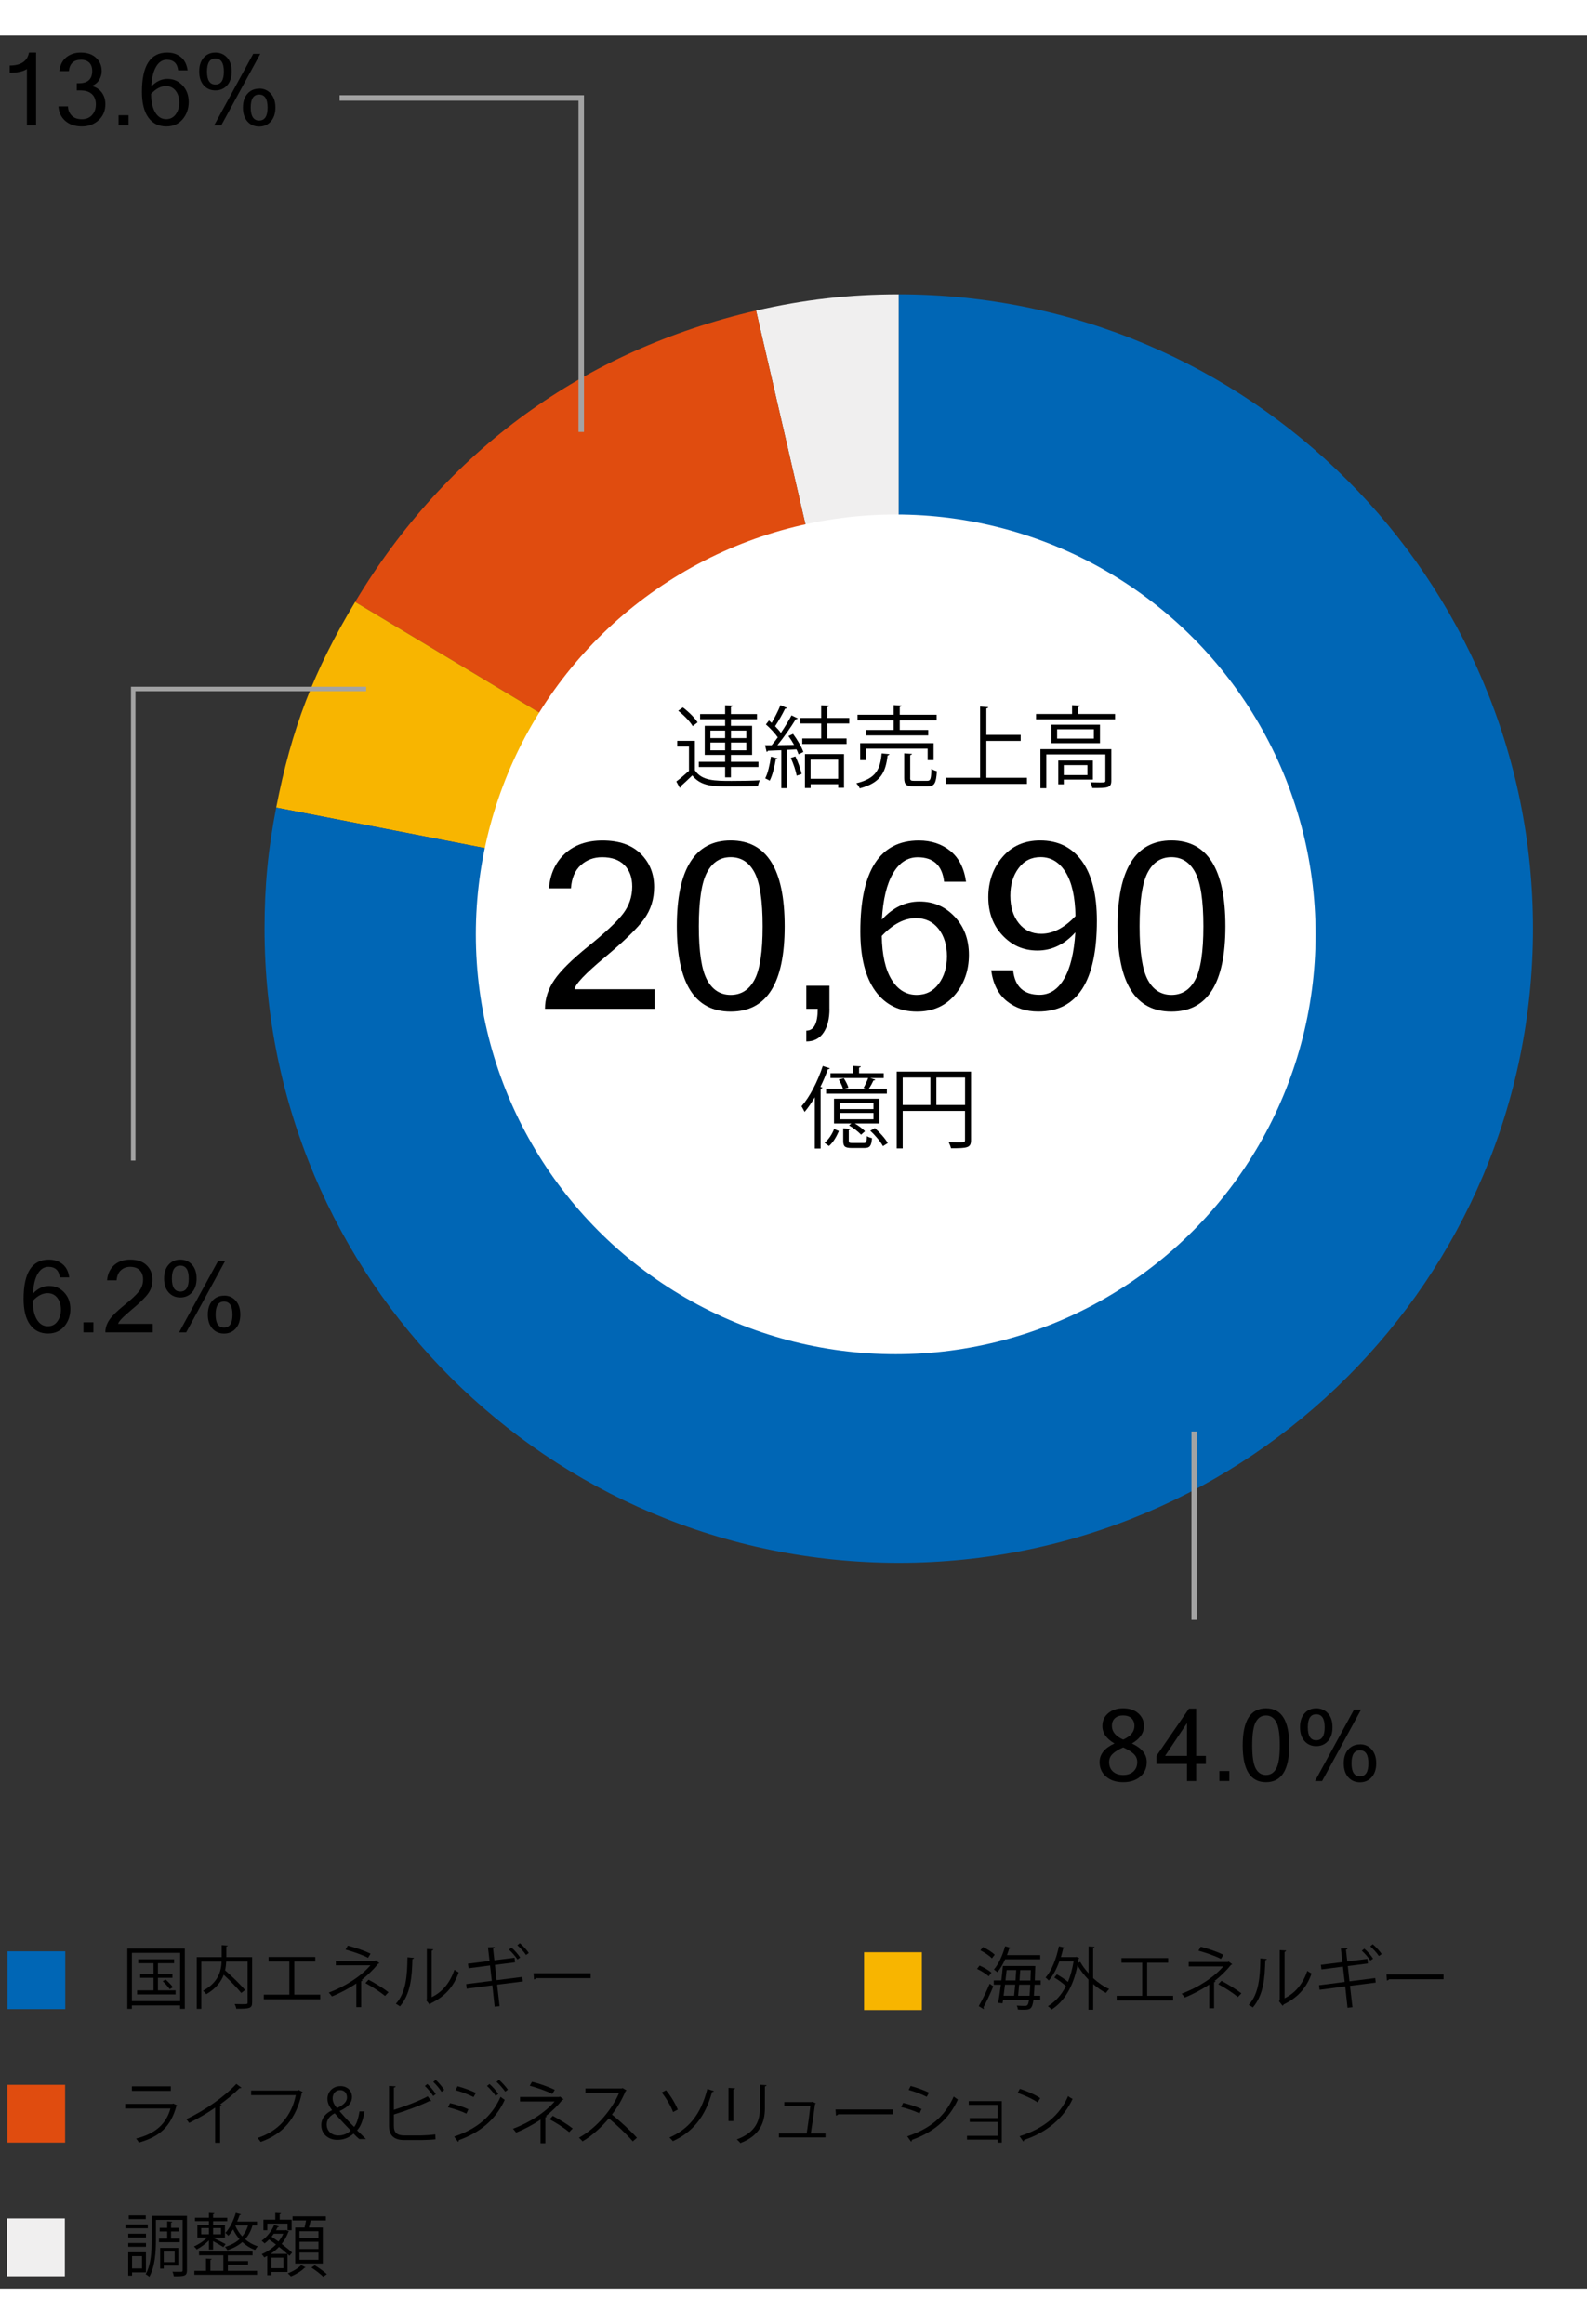 <?xml version="1.0" encoding="UTF-8"?>
<svg xmlns="http://www.w3.org/2000/svg" width="307.062" height="449.703" viewBox="0 0 302 428.74">
  <rect x="0" y="0" width="302" height="428.74" fill="#333333" stroke="none"/>
  <g id="_レイヤー_2" data-name="レイヤー 2">
    <g id="_グラフ" data-name="グラフ">
      <g>
        <path d="m171.03,169.93l-27.15-117.6c9.16-2.11,17.75-3.09,27.15-3.09v120.69Z" style="fill: #f0efef; fill-rule: evenodd; stroke-width: 0px;"/>
        <path d="m171.03,169.93l-103.45-62.16c17.34-28.85,43.5-47.86,76.3-55.44l27.15,117.6Z" style="fill: #e04c0f; fill-rule: evenodd; stroke-width: 0px;"/>
        <path d="m171.03,169.93l-118.47-23.03c2.93-15.05,7.13-25.99,15.02-39.13l103.45,62.16Z" style="fill: #f8b500; fill-rule: evenodd; stroke-width: 0px;"/>
        <path d="m171.03,169.93V49.24c66.66,0,120.69,54.03,120.69,120.69s-54.03,120.69-120.69,120.69-120.69-54.03-120.69-120.69c0-8.13.67-15.05,2.22-23.03l118.47,23.03Z" style="fill: #0066b5; stroke-width: 0px;"/>
      </g>
    </g>
    <circle id="_中心円" data-name="中心円" cx="170.45" cy="171.03" r="79.9" style="fill: #fff; stroke-width: 0px;"/>
  </g>
  <g id="_パーツ" data-name="パーツ">
    <rect id="_長方形_28891" data-name="長方形 28891" x="1.42" y="364.55" width="11" height="11" style="fill: #0066b5; stroke-width: 0px;"/>
    <rect id="_長方形_28892" data-name="長方形 28892" x="1.39" y="389.96" width="11" height="11" style="fill: #e04c0f; stroke-width: 0px;"/>
    <rect id="_長方形_28893" data-name="長方形 28893" x="164.43" y="364.73" width="11" height="11" style="fill: #f8b500; stroke-width: 0px;"/>
    <rect id="_長方形_28895" data-name="長方形 28895" x="1.34" y="415.38" width="11" height="11" style="fill: #f0efef; stroke-width: 0px;"/>
    <path id="_1" data-name="1" d="m227.23,301.48v-35.85" style="fill: none; stroke: #a3a3a3;"/>
    <path id="_2" data-name="2" d="m25.35,214.08v-89.75h44.33" style="fill: none; stroke: #a3a3a3; stroke-width: .85px;"/>
    <path id="_3" data-name="3" d="m64.63,11.87h45.98v63.56" style="fill: none; stroke: #a3a3a3; stroke-width: 1.04px;"/>
  </g>
  <g id="_テキスト" data-name="テキスト">
    <g>
      <path d="m28.12,416.53v.73h-4.24v-.73h4.24Zm-.35,9.11h-2.64v.62h-.73v-4.43h3.37v3.81Zm.01-7.34v.71h-3.37v-.71h3.37Zm-3.37,2.48v-.71h3.37v.71h-3.37Zm3.33-5.98v.71h-3.24v-.71h3.24Zm-.71,7.76h-1.9v2.34h1.9v-2.34Zm8.55-7.67v10.36c0,1.14-.55,1.14-2.5,1.14-.03-.23-.14-.62-.26-.87.38.01.73.01,1.03.01h.64c.21-.01.26-.07.26-.29v-9.58h-5.08v3.91c0,2.05-.14,4.95-1.26,6.92-.14-.16-.49-.4-.69-.49,1.05-1.86,1.14-4.47,1.14-6.42v-4.69h6.72Zm-5.32,4.33h1.56v-1.35h-1.43v-.69h1.43v-1.24l.96.07c-.01.09-.08.14-.23.17v1h1.46v.69h-1.46v1.35h1.66v.69h-3.95v-.69Zm3.67,5.15h-2.77v.55h-.68v-3.93h3.45v3.38Zm-.69-2.69h-2.08v2.01h2.08v-2.01Z" style="stroke-width: 0px;"/>
      <path d="m39.76,421.29v-1.72c-.69.68-1.59,1.34-2.33,1.72-.12-.18-.35-.44-.52-.58.83-.34,1.85-1.01,2.52-1.69h-1.87v-2.41h2.2v-.71h-2.65v-.65h2.65v-.92l1.04.07c-.01.09-.08.16-.25.18v.68h2.7v.65h-2.7v.71h2.26v2.41h-2.26v.04c.52.23,1.98.97,2.38,1.2l-.42.57c-.39-.26-1.3-.78-1.96-1.14v1.61h-.79Zm3.6,2.9v1.16h5.56v.75h-11.93v-.75h2.21v-2.33l1.09.07c-.01.09-.08.16-.25.18v2.08h2.46v-2.95h-4.62v-.73h10.18v.73h-4.71v1.09h3.86v.7h-3.86Zm-5.07-6.97v1.18h1.47v-1.18h-1.47Zm3.77,0h-1.51v1.18h1.51v-1.18Zm6.83-.51h-.84c-.29,1.04-.77,1.91-1.4,2.64.64.56,1.44,1.03,2.41,1.34-.17.16-.4.48-.51.69-.98-.36-1.78-.88-2.44-1.5-.77.68-1.72,1.18-2.82,1.55-.1-.17-.33-.47-.48-.62,1.09-.33,2.03-.81,2.77-1.48-.52-.6-.92-1.23-1.22-1.86-.29.46-.58.88-.91,1.22-.13-.16-.39-.43-.56-.56.82-.86,1.55-2.31,1.98-3.8l.99.27c-.03.08-.1.13-.26.13-.13.42-.3.83-.47,1.25h3.78v.73Zm-4.13,0c.29.7.71,1.43,1.33,2.09.49-.58.87-1.27,1.12-2.09h-2.44Z" style="stroke-width: 0px;"/>
      <path d="m55.07,422.49c-.1-.1-.22-.22-.35-.34v3.42h-3.09v.62h-.77v-3.68c-.2.1-.39.2-.58.29-.1-.18-.33-.47-.48-.62.95-.39,1.91-1.03,2.72-1.83-.44-.34-.9-.66-1.31-.96-.29.29-.57.55-.86.75-.13-.14-.39-.38-.56-.51.95-.65,1.87-1.79,2.39-3l.92.3c-.03.08-.12.12-.27.12-.09.2-.19.39-.3.59h1.79l.14-.04c.3.16.42.21.53.26-.03.05-.08.09-.13.13-.3.83-.73,1.59-1.26,2.25.79.6,1.52,1.18,1.99,1.65l-.52.61Zm-4.2-6.12v1.27h-.74v-2.02h2.26v-1.29l1.08.07c-.01.09-.08.16-.25.18v1.04h2.28v2.02h-.77v-1.27h-3.86Zm3.82,5.76c-.44-.4-1-.86-1.59-1.33-.49.51-1.03.95-1.6,1.33h3.18Zm-.75,2.72v-2h-2.31v2h2.31Zm-1.85-6.55c-.13.2-.27.38-.42.56.42.29.87.6,1.33.92.36-.46.68-.95.91-1.48h-1.82Zm6.07,6.4s-.12.08-.23.09c-.52.57-1.62,1.25-2.57,1.62-.14-.17-.4-.43-.6-.58.97-.36,2.05-1.01,2.56-1.57l.85.44Zm-1.98-7.58h1.77c.1-.42.22-.92.29-1.35h-2.57v-.78h6.34v.78h-2.89c-.08.39-.21.9-.34,1.35h2.65v6.84h-5.25v-6.84Zm4.42,2.05v-1.35h-3.61v1.35h3.61Zm0,2.03v-1.37h-3.61v1.37h3.61Zm0,2.05v-1.38h-3.61v1.38h3.61Zm.9,3.22c-.48-.49-1.46-1.24-2.24-1.74l.65-.43c.78.48,1.78,1.2,2.29,1.69l-.7.48Z" style="stroke-width: 0px;"/>
    </g>
    <g>
      <path d="m33.73,393.89c-.03.05-.09.1-.17.13-1.07,3.93-3.24,5.84-7.12,6.92-.12-.23-.36-.56-.55-.75,3.54-.88,5.73-2.7,6.55-5.72h-8.61v-.88h9l.13-.08.77.39Zm-1.22-2.78h-7.41v-.86h7.41v.86Z" style="stroke-width: 0px;"/>
      <path d="m45.96,390.5c-.05.07-.13.1-.25.1-.04,0-.08,0-.13-.01-1,1.01-2.44,2.2-3.71,3.11.1.04.26.12.31.14-.03.08-.14.16-.29.17v6.98h-.95v-6.68c-1.38.97-3.17,2.03-4.95,2.9-.13-.21-.36-.53-.55-.71,3.55-1.64,7.44-4.42,9.53-6.72l.98.73Z" style="stroke-width: 0px;"/>
      <path d="m57.61,391.33c-.04.07-.09.12-.17.14-1.03,4.93-3.58,7.85-7.83,9.35-.14-.22-.43-.57-.6-.75,4.03-1.31,6.5-4.21,7.28-8.15h-8.5v-.87h8.84l.18-.12.79.4Z" style="stroke-width: 0px;"/>
      <path d="m68.36,400.28c-.34-.3-.66-.58-1.07-1.03-1.05.9-2.01,1.18-3.12,1.18-1.74,0-3.03-1.16-3.03-2.77,0-1.46.94-2.31,2.04-2.87v-.04c-.6-.74-.87-1.48-.87-2.11,0-1.24.91-2.43,2.51-2.43,1.26,0,2.16.86,2.16,2.05,0,1.05-.57,1.85-2.35,2.69v.04c1.07,1.24,2.17,2.42,2.77,2.99.43-.56.75-1.39,1.01-2.96h.96c-.29,1.73-.75,2.91-1.42,3.6.57.56,1.14,1.13,1.69,1.65h-1.29Zm-1.61-1.64c-.42-.38-1.75-1.78-3.06-3.26-.57.3-1.52.95-1.52,2.13,0,1.25.95,2.09,2.24,2.09.99,0,1.82-.42,2.34-.96Zm-3.45-6.1c0,.79.42,1.34.82,1.86,1.14-.57,1.91-1.13,1.91-2.05,0-.65-.36-1.38-1.29-1.38-.98,0-1.44.79-1.44,1.57Z" style="stroke-width: 0px;"/>
      <path d="m80.1,399.59c.52-.01,1.91-.07,2.73-.2.01.29.03.65.05.94-.86.09-2.16.14-2.69.14h-3.25c-1.96,0-2.91-.86-2.91-2.72v-7.58l1.27.08c-.03.13-.12.21-.35.23v4.24c1.99-.62,4.76-1.66,6.45-2.57l.66.9s-.1.04-.16.04c-.07,0-.12-.01-.18-.04-1.57.79-4.54,1.89-6.77,2.56v2.17c0,1.31.64,1.81,1.98,1.81h3.17Zm1.22-9.79c.6.53,1.25,1.34,1.61,1.91l-.49.38c-.36-.57-1.04-1.42-1.59-1.91l.47-.38Zm1.6-.78c.58.53,1.25,1.33,1.61,1.9l-.49.38c-.36-.57-1.05-1.4-1.59-1.9l.47-.38Z" style="stroke-width: 0px;"/>
      <path d="m85.64,393.45c1.17.26,2.63.75,3.5,1.17l-.39.82c-.86-.42-2.35-.94-3.5-1.2l.39-.79Zm.78,6.36c4.17-1.4,7.12-3.69,8.84-7.57.2.17.58.46.79.58-1.74,3.83-4.82,6.28-8.75,7.67.04.12-.04.27-.14.32l-.74-1.01Zm.65-9.58c1.17.31,2.6.83,3.48,1.27l-.43.79c-.92-.47-2.27-.99-3.44-1.31l.39-.75Zm6.08-.43c.53.46,1.27,1.26,1.68,1.89l-.51.38c-.36-.56-1.12-1.43-1.65-1.9l.48-.36Zm1.81-.79c.53.46,1.27,1.27,1.69,1.87l-.51.38c-.39-.57-1.12-1.4-1.65-1.87l.47-.38Z" style="stroke-width: 0px;"/>
      <path d="m107.24,392.71c-.04.07-.12.1-.23.12-.83,1.04-1.95,2.16-3.15,3.08l.21.05c-.03.07-.12.17-.29.18v4.95h-.92v-4.51c-1.33.91-3.04,1.83-4.64,2.47-.07-.09-.49-.62-.6-.73,3.15-1.17,6.14-3.11,7.92-5.19h-6.58v-.85h7.45l.14-.09.69.51Zm-2.15-1.01c-1.13-.6-2.9-1.18-4.28-1.57l.43-.75c1.39.34,3.15.96,4.33,1.53l-.48.79Zm.09,4.17c1.3.68,2.86,1.65,3.8,2.39l-.66.7c-.87-.73-2.48-1.78-3.73-2.44l.6-.65Z" style="stroke-width: 0px;"/>
      <path d="m119.22,391.01c-.03.07-.09.12-.17.14-.7,1.65-1.53,3.08-2.6,4.47,1.42,1.13,3.55,3.07,4.76,4.41l-.79.69c-1.14-1.33-3.24-3.3-4.56-4.37-1.14,1.39-3.12,3.29-5.01,4.37-.14-.2-.46-.52-.68-.7,3.6-1.98,6.45-5.67,7.62-8.49h-6.38v-.88h6.89l.17-.07.75.43Z" style="stroke-width: 0px;"/>
      <path d="m126.74,390.99c.91,1.07,1.83,2.64,2.24,3.69l-.9.46c-.36-1.03-1.29-2.65-2.16-3.72l.82-.43Zm9.1.16c-.04.12-.13.17-.34.17-1.31,4.85-3.81,7.7-7.46,9.36-.14-.2-.44-.52-.66-.69,3.58-1.57,5.98-4.28,7.22-9.24l1.25.4Z" style="stroke-width: 0px;"/>
      <path d="m138.63,396.86v-6.32l1.24.08c-.01.12-.1.21-.31.23v6.01h-.92Zm7.24-6.83c-.01.13-.1.2-.31.22v4.13c0,2.73-.94,5.23-4.67,6.67-.13-.2-.46-.53-.68-.7,3.6-1.34,4.41-3.56,4.41-5.97v-4.43l1.25.08Z" style="stroke-width: 0px;"/>
      <path d="m157.09,399.22v.75h-8.87v-.75h5.29c.21-1.31.56-3.9.69-5.23h-4.95v-.75h5.21l.16-.05.64.31c-.01.05-.08.1-.16.12-.17,1.37-.58,4.21-.81,5.6h2.8Z" style="stroke-width: 0px;"/>
      <path d="m159,394.65h10.86v.92h-10.36c-.08.13-.25.22-.42.25l-.08-1.17Z" style="stroke-width: 0px;"/>
      <path d="m171.87,393.4c1.17.26,2.63.75,3.5,1.17l-.39.82c-.86-.42-2.35-.94-3.5-1.2l.39-.79Zm.78,6.36c4.23-1.42,7.11-3.67,8.84-7.57.19.17.6.44.79.57-1.74,3.86-4.77,6.27-8.75,7.68.03.12-.04.27-.16.33l-.73-1.01Zm.65-9.58c1.17.31,2.6.83,3.48,1.27l-.43.79c-.92-.47-2.27-.99-3.44-1.31l.39-.75Z" style="stroke-width: 0px;"/>
      <path d="m190.64,393.06v7.9h-.78v-.57h-5.84v-.73h5.84v-2.64h-5.32v-.73h5.32v-2.52h-5.51v-.71h6.29Z" style="stroke-width: 0px;"/>
      <path d="m194.07,390.72c1.35.43,2.91,1.1,3.88,1.77l-.49.82c-.94-.66-2.47-1.35-3.8-1.81l.42-.78Zm-.05,9.01c4.62-1.43,7.68-4.02,9.24-7.62.27.22.57.39.85.53-1.62,3.56-4.8,6.33-9.21,7.8-.01.12-.09.25-.18.3l-.7-1.01Z" style="stroke-width: 0px;"/>
    </g>
    <g>
      <path d="m186.41,367.27c.81.34,1.78.91,2.26,1.35l-.52.7c-.46-.45-1.42-1.04-2.22-1.42l.48-.64Zm-.16,7.72c.61-1.03,1.47-2.78,2.08-4.26l.69.49c-.56,1.39-1.33,3.02-1.88,4,.05.08.08.14.08.21,0,.05-.01.09-.04.13l-.92-.57Zm2.51-9.11c-.46-.47-1.4-1.12-2.2-1.52l.51-.62c.79.38,1.75.98,2.22,1.46l-.53.69Zm9.27,5.03h-1.16c-.04.84-.08,1.55-.13,2.11h1.21v.78h-1.29c-.23,1.82-.68,1.87-1.92,1.87-.31,0-.68,0-1.03-.03-.03-.22-.1-.56-.23-.75.71.05,1.35.05,1.65.05.43,0,.57-.34.69-1.14h-4.94l-.1.65-.83-.08c.16-.91.34-2.16.51-3.46h-1.35v-.81h1.44c.12-.96.22-1.92.29-2.76h5.72l.47.03c-.01.08-.01.19-.03.27l-.08,2.46h1.12v.81Zm-.08-4.84h-6.67c-.43.96-.94,1.83-1.48,2.47-.16-.14-.47-.39-.66-.52.88-1,1.66-2.73,2.13-4.43l1.07.29c-.03.09-.12.14-.29.14-.13.42-.27.83-.43,1.25h6.33v.81Zm-4.97,6.94c.07-.61.13-1.34.21-2.11h-1.94c-.09.74-.18,1.46-.27,2.11h2Zm.27-2.91c.05-.68.09-1.35.13-1.98h-1.82c-.06.64-.14,1.3-.22,1.98h1.91Zm.69.81c-.06.77-.13,1.51-.19,2.11h2.17c.05-.55.09-1.23.13-2.11h-2.11Zm.21-2.78c-.05.62-.09,1.3-.14,1.98h2.08c.03-.58.04-1.25.07-1.98h-2Z" style="stroke-width: 0px;"/>
      <path d="m208.28,363.71c-.01.09-.09.16-.26.18v5.77c.95.87,2.01,1.61,3.06,2.08-.21.17-.48.51-.62.74-.82-.42-1.65-1-2.43-1.69v4.88h-.9v-5.73c-.81-.83-1.53-1.75-2.09-2.72-.81,4.17-2.6,6.94-4.93,8.42-.14-.19-.48-.51-.7-.64,1.38-.83,2.56-2.09,3.43-3.81-.55-.53-1.44-1.2-2.21-1.64l.48-.61c.71.39,1.55.95,2.12,1.44.47-1.13.83-2.43,1.07-3.9h-2.72c-.52,1.44-1.2,2.73-2,3.64-.13-.17-.43-.44-.61-.58,1.17-1.3,2.04-3.58,2.54-5.95l1.08.26c-.03.09-.12.14-.27.14-.13.56-.27,1.12-.44,1.66h2.77l.17-.04.56.23c-.03.05-.08.12-.13.16l-.12.74.43-.17c.42.74.96,1.48,1.59,2.17v-5.12l1.16.08Z" style="stroke-width: 0px;"/>
      <path d="m213.41,365.84h8.89v.88h-4v6.31h4.94v.88h-10.74v-.88h4.86v-6.31h-3.95v-.88Z" style="stroke-width: 0px;"/>
      <path d="m234.49,367.01c-.04.06-.12.1-.23.12-.83,1.04-1.95,2.16-3.15,3.08l.21.05c-.03.07-.12.17-.29.18v4.95h-.92v-4.51c-1.33.91-3.04,1.83-4.64,2.47-.07-.09-.49-.62-.6-.73,3.15-1.17,6.14-3.11,7.92-5.19h-6.58v-.84h7.45l.14-.09.69.51Zm-2.15-1.01c-1.13-.6-2.9-1.18-4.28-1.57l.43-.75c1.39.34,3.15.96,4.33,1.53l-.48.79Zm.09,4.17c1.3.68,2.86,1.65,3.8,2.39l-.66.7c-.87-.73-2.48-1.78-3.73-2.44l.6-.65Z" style="stroke-width: 0px;"/>
      <path d="m241.08,366.01c-.01.12-.13.19-.3.22-.08,3.5-.36,6.68-2.37,9.01-.21-.16-.52-.35-.78-.49,1.94-2.11,2.17-5.36,2.21-8.85l1.24.12Zm3.37,7.49c2.17-1.05,3.57-2.95,4.33-5.23.19.17.58.39.81.51-.92,2.63-2.54,4.56-5.3,5.88-.04.1-.13.21-.22.26l-.68-.86.14-.19v-9.54l1.21.07c-.01.12-.1.22-.29.25v8.87Z" style="stroke-width: 0px;"/>
      <path d="m256.9,371.13l.47,4.07-.94.1-.44-4.06-4.88.64-.1-.87,4.88-.62-.34-2.92-4.08.53-.12-.87,4.11-.52-.3-2.6,1.27-.04c0,.12-.1.22-.3.27l.25,2.24,3.83-.49.1.88-3.83.49.32,2.91,4.9-.62.09.86-4.9.62Zm2.73-7.08c.6.51,1.29,1.3,1.66,1.9l-.52.36c-.35-.56-1.07-1.38-1.62-1.87l.48-.39Zm1.6-.85c.6.51,1.33,1.3,1.7,1.87l-.53.38c-.35-.56-1.11-1.38-1.65-1.85l.48-.4Z" style="stroke-width: 0px;"/>
      <path d="m263.84,368.95h10.86v.92h-10.36c-.08.13-.25.22-.42.25l-.08-1.17Z" style="stroke-width: 0px;"/>
    </g>
    <g>
      <path d="m24.24,364.02h10.93v11.48h-.9v-.64h-9.18v.64h-.86v-11.48Zm.86,10.02h9.18v-9.19h-9.18v9.19Zm4.94-2.05h3.37v.77h-7.32v-.77h3.13v-2.39h-2.55v-.74h2.55v-2.04h-2.92v-.75h6.83v.75h-3.08v2.04h2.76v.74h-2.76v2.39Zm2.25-.23c-.27-.42-.85-1.07-1.34-1.52l.57-.31c.51.44,1.09,1.05,1.38,1.47l-.61.36Z" style="stroke-width: 0px;"/>
      <path d="m47.98,365.65v8.63c0,.61-.14.9-.58,1.05-.44.14-1.25.16-2.43.16-.04-.26-.18-.65-.31-.9.48.01.95.03,1.33.03,1.08,0,1.13,0,1.13-.34v-7.77h-4.07c-.03.53-.09,1.09-.22,1.66,1.35,1.18,2.98,2.76,3.8,3.76l-.72.56c-.71-.9-2.08-2.31-3.34-3.47-.48,1.31-1.44,2.61-3.32,3.71-.13-.2-.42-.51-.62-.66,2.96-1.6,3.46-3.8,3.54-5.55h-3.86v8.98h-.87v-9.84h4.75v-2.28l1.14.08c-.01.09-.08.16-.26.18v2.02h4.93Z" style="stroke-width: 0px;"/>
      <path d="m51.11,365.63h8.89v.88h-4v6.3h4.94v.88h-10.74v-.88h4.86v-6.3h-3.95v-.88Z" style="stroke-width: 0px;"/>
      <path d="m72.19,366.8c-.04.07-.12.1-.23.12-.83,1.04-1.95,2.16-3.15,3.08l.21.05c-.03.06-.12.17-.29.18v4.95h-.92v-4.51c-1.33.91-3.04,1.83-4.64,2.47-.07-.09-.49-.62-.6-.73,3.15-1.17,6.14-3.11,7.92-5.19h-6.58v-.85h7.45l.14-.09.69.51Zm-2.15-1.01c-1.13-.6-2.9-1.18-4.28-1.57l.43-.75c1.39.34,3.15.96,4.33,1.53l-.48.79Zm.09,4.17c1.3.68,2.86,1.65,3.8,2.39l-.66.7c-.87-.73-2.48-1.78-3.73-2.44l.6-.65Z" style="stroke-width: 0px;"/>
      <path d="m78.78,365.8c-.01.12-.13.2-.3.22-.08,3.5-.36,6.68-2.37,9.01-.21-.16-.52-.35-.78-.49,1.94-2.11,2.17-5.36,2.21-8.85l1.24.12Zm3.37,7.49c2.17-1.05,3.57-2.95,4.33-5.23.19.17.58.39.81.51-.92,2.63-2.54,4.56-5.3,5.88-.04.1-.13.21-.22.26l-.68-.86.14-.2v-9.54l1.21.06c-.01.12-.1.22-.29.25v8.87Z" style="stroke-width: 0px;"/>
      <path d="m94.6,370.92l.47,4.07-.94.1-.44-4.06-4.88.64-.1-.87,4.88-.62-.34-2.93-4.08.53-.12-.87,4.11-.52-.3-2.6,1.27-.04c0,.12-.1.22-.3.27l.25,2.24,3.83-.49.1.88-3.83.49.32,2.91,4.9-.62.09.86-4.9.62Zm2.73-7.08c.6.51,1.29,1.3,1.66,1.9l-.52.36c-.35-.56-1.07-1.38-1.62-1.87l.48-.39Zm1.6-.84c.6.51,1.33,1.3,1.7,1.87l-.53.38c-.35-.56-1.11-1.38-1.65-1.85l.48-.4Z" style="stroke-width: 0px;"/>
      <path d="m101.54,368.74h10.86v.92h-10.36c-.08.13-.25.22-.42.25l-.08-1.17Z" style="stroke-width: 0px;"/>
    </g>
    <g>
      <path d="m155.05,202.03c-.61,1.04-1.26,1.99-1.94,2.79-.14-.27-.41-.82-.59-1.07,1.56-1.77,3.09-4.73,4.05-7.67l1.34.44c-.03.12-.17.19-.37.17-.41,1.14-.88,2.28-1.43,3.37l.39.12c-.02.1-.12.19-.34.22v11.39h-1.11v-9.76Zm4.59,6.42c-.41.97-1.02,2.12-1.89,2.86l-.85-.61c.83-.63,1.48-1.72,1.83-2.63l.9.39Zm1.1-8.06h3.96l-.36-.14c.29-.51.66-1.31.87-1.87h-7.17v-.92h4.3v-1.39l1.48.08c-.02.12-.12.2-.34.24v1.07h4.69v.92h-2.58l.99.31c-.05.1-.17.15-.36.15-.2.44-.54,1.07-.87,1.55h3.42v.95h-11.56v-.95h3.2c-.14-.48-.48-1.21-.8-1.73l.97-.24c.36.56.73,1.29.87,1.78l-.7.19Zm6.6,1.92v4.71h-4.67c.75.44,1.51,1.02,1.94,1.48l-.75.66c-.48-.54-1.45-1.29-2.29-1.77l.44-.37h-3.3v-4.71h8.63Zm-1.12,1.97v-1.17h-6.42v1.17h6.42Zm0,1.94v-1.21h-6.42v1.21h6.42Zm-4.69,4.11c0,.36.08.41.71.41h2.12c.49,0,.58-.14.61-1.31.24.17.66.31.97.39-.12,1.51-.42,1.87-1.46,1.87h-2.35c-1.34,0-1.67-.27-1.67-1.34v-2.4l1.38.08c-.02.12-.1.2-.32.24v2.06Zm6.49,1c-.44-.83-1.46-2.06-2.41-2.92l.87-.51c.94.83,2.01,2.02,2.46,2.86l-.92.58Z" style="stroke-width: 0px;"/>
      <path d="m184.78,197.16v13.02c0,1.48-.65,1.56-3.81,1.56-.07-.32-.27-.83-.44-1.16.61.02,1.19.03,1.67.03,1.34,0,1.44,0,1.44-.44v-5.54h-11.86v7.14h-1.14v-14.62h14.14Zm-13,1.12v5.22h5.27v-5.22h-5.27Zm6.41,5.22h5.46v-5.22h-5.46v5.22Z" style="stroke-width: 0px;"/>
    </g>
    <g>
      <path d="m132.23,134.22v5.59c1.33,2.02,3.81,2.02,7,2.02,1.87,0,4.05-.03,5.37-.12-.14.25-.32.78-.36,1.12-1.17.03-3.04.07-4.73.07-3.74,0-6.09,0-7.77-2.11-.78.76-1.58,1.51-2.24,2.09.02.14-.02.2-.14.27l-.66-1.21c.73-.54,1.61-1.29,2.41-2.02v-4.62h-2.24v-1.09h3.35Zm-2.28-6.37c1.07.8,2.28,1.99,2.8,2.84l-.94.71c-.49-.87-1.68-2.09-2.75-2.92l.88-.63Zm8.04,13.31v-1.97h-5.01v-.99h5.01v-1.31h-3.88v-5.54h3.88v-1.27h-4.76v-.97h4.76v-1.68l1.44.08c-.02.12-.12.2-.34.24v1.36h4.96v.97h-4.96v1.27h4.03v5.54h-4.03v1.31h5.24v.99h-5.24v1.97h-1.1Zm-2.8-8.91v1.43h2.8v-1.43h-2.8Zm0,3.76h2.8v-1.48h-2.8v1.48Zm6.83-3.76h-2.92v1.43h2.92v-1.43Zm0,3.76v-1.48h-2.92v1.48h2.92Z" style="stroke-width: 0px;"/>
      <path d="m151.11,134.97c-.32-.58-.7-1.17-1.07-1.68l.87-.41c.8,1.07,1.65,2.52,1.97,3.45l-.92.44c-.08-.27-.22-.59-.39-.94l-1.85.1v7.28h-1.04v-7.22c-.97.03-1.85.08-2.55.1-.02.14-.12.19-.24.22l-.31-1.27h1.26c.37-.44.78-.95,1.17-1.5-.53-.77-1.44-1.75-2.26-2.46l.58-.75c.17.14.34.29.51.46.59-1,1.29-2.38,1.68-3.37l1.24.53c-.07.1-.17.14-.36.14-.48.99-1.26,2.38-1.9,3.33.44.44.83.88,1.1,1.27.77-1.14,1.5-2.35,2.02-3.33l1.21.58c-.07.08-.2.14-.39.14-.88,1.44-2.28,3.47-3.5,4.95l3.16-.05Zm-3.16,2.57c-.03.1-.14.17-.32.17-.24,1.44-.63,3.08-1.16,4.08-.22-.15-.6-.32-.85-.44.49-.95.87-2.58,1.09-4.13l1.24.32Zm3.65,3.3c-.15-.92-.63-2.33-1.12-3.38l.88-.29c.51,1.07,1,2.43,1.19,3.35l-.95.32Zm10.01-9.94h-4.18v2.86h3.67v1.05h-8.43v-1.05h3.6v-2.86h-3.96v-1.05h3.96v-2.41l1.5.08c-.02.14-.12.22-.34.24v2.09h4.18v1.05Zm-8.43,12.29v-6.46h7.43v6.41h-1.1v-.68h-5.25v.73h-1.07Zm6.32-5.41h-5.25v3.64h5.25v-3.64Z" style="stroke-width: 0px;"/>
      <path d="m169.25,136.74c-.02.12-.14.22-.34.24-.37,3.09-1.19,5.18-5.3,6.27-.12-.31-.42-.75-.66-.97,3.82-.92,4.55-2.69,4.83-5.68l1.48.14Zm.8-4.61v-1.82h-6.87v-1.07h6.87v-1.84l1.51.1c-.02.12-.12.2-.34.24v1.5h7.02v1.07h-7.02v1.82h5.42v1.04h-11.85v-1.04h5.25Zm7.62,5.75h-1.14v-2.18h-11.73v2.18h-1.11v-3.23h13.97v3.23Zm-4.47,3.38c0,.48.12.56.82.56h2.4c.65,0,.77-.31.82-2.29.25.2.73.37,1.05.46-.14,2.31-.48,2.89-1.77,2.89h-2.58c-1.48,0-1.87-.34-1.87-1.6v-4.69l1.48.1c-.02.12-.12.2-.34.24v4.33Z" style="stroke-width: 0px;"/>
      <path d="m187.7,141.24h7.72v1.16h-15.45v-1.16h6.54v-13.55l1.55.1c-.02.12-.12.2-.36.24v5.03h6.53v1.16h-6.53v7.02Z" style="stroke-width: 0px;"/>
      <path d="m205.17,129.09h7.02v1.02h-15.03v-1.02h6.85v-1.68l1.5.1c-.02.12-.1.2-.34.24v1.34Zm6.31,6.7v6c0,.66-.15,1.02-.68,1.21-.53.19-1.46.19-2.94.19-.05-.32-.22-.76-.37-1.09.7.02,1.33.03,1.79.03.97,0,1.07,0,1.07-.36v-4.98h-11.24v6.43h-1.12v-7.43h13.5Zm-11.41-4.66h9.25v3.52h-9.25v-3.52Zm8.09,2.65v-1.78h-6.99v1.78h6.99Zm-.19,7.8h-5.54v.9h-1.04v-4.52h6.58v3.62Zm-1.04-2.75h-4.5v1.89h4.5v-1.89Z" style="stroke-width: 0px;"/>
    </g>
  </g>
  <g id="_数値" data-name="数値">
    <g>
      <path d="m124.57,185.2h-20.86c0-1.92.59-3.75,1.78-5.5,1.19-1.75,3.37-3.9,6.54-6.46,3.17-2.56,5.35-4.6,6.52-6.12,1.17-1.53,1.76-3.25,1.76-5.19,0-1.73-.5-3.1-1.5-4.09-1-1-2.41-1.49-4.23-1.49-1.58,0-2.92.5-4.04,1.5-1.12,1-1.75,2.48-1.89,4.43h-4.19c.23-2.76,1.25-4.97,3.06-6.63,1.81-1.65,4.19-2.48,7.14-2.48,3.14,0,5.56.84,7.26,2.52,1.7,1.68,2.56,3.79,2.56,6.33,0,2.29-.63,4.31-1.89,6.07-1.26,1.75-3.76,4.19-7.51,7.32-3.75,3.12-5.65,5.14-5.73,6.06h15.21v3.74Z" style="stroke-width: 0px;"/>
      <path d="m139.05,153.16c6.85,0,10.27,5.44,10.27,16.33s-3.42,16.24-10.27,16.24-10.25-5.41-10.25-16.24,3.42-16.33,10.25-16.33Zm0,29.39c1.99,0,3.5-.96,4.53-2.88,1.03-1.92,1.55-5.31,1.55-10.18s-.52-8.3-1.55-10.24c-1.03-1.94-2.54-2.91-4.53-2.91s-3.48.97-4.51,2.91c-1.03,1.94-1.55,5.35-1.55,10.24s.52,8.26,1.55,10.18c1.03,1.92,2.54,2.88,4.51,2.88Z" style="stroke-width: 0px;"/>
      <path d="m157.85,185.2c0,1.88-.37,3.38-1.12,4.51-.75,1.13-1.84,1.7-3.29,1.7v-2.06c1.45,0,2.17-1.38,2.17-4.15h-2.17v-4.4h4.4v4.4Z" style="stroke-width: 0px;"/>
      <path d="m167.84,168.2c2.08-2.28,4.46-3.42,7.15-3.42s4.86.96,6.67,2.87c1.81,1.91,2.72,4.34,2.72,7.29s-.9,5.54-2.7,7.64c-1.8,2.1-4.19,3.15-7.17,3.15-3.41,0-6.06-1.31-7.95-3.94-1.89-2.63-2.84-6.41-2.84-11.33,0-11.53,3.71-17.29,11.13-17.29,2.36,0,4.36.66,5.99,1.98,1.63,1.32,2.63,3.27,2.99,5.87h-4.17c-.36-3.11-2.03-4.66-5.03-4.66-1.93,0-3.5,1.02-4.69,3.06-1.2,2.04-1.9,4.97-2.12,8.8Zm-.04,3.14c.06,3.61.68,6.38,1.87,8.31,1.19,1.93,2.78,2.9,4.77,2.9,1.75,0,3.14-.7,4.19-2.11,1.04-1.4,1.57-3.15,1.57-5.24s-.53-3.86-1.6-5.22c-1.07-1.36-2.5-2.04-4.29-2.04-2.22,0-4.39,1.13-6.51,3.39Z" style="stroke-width: 0px;"/>
      <path d="m204.62,170.67c-2.08,2.29-4.47,3.44-7.18,3.44s-4.84-.96-6.65-2.87c-1.81-1.91-2.72-4.34-2.72-7.29s.9-5.54,2.7-7.64c1.8-2.1,4.19-3.15,7.17-3.15,3.41,0,6.06,1.31,7.95,3.93s2.84,6.4,2.84,11.34c0,11.53-3.72,17.29-11.15,17.29-2.35,0-4.34-.66-5.98-1.98-1.64-1.32-2.63-3.27-2.98-5.87h4.17c.34,3.11,2.02,4.66,5.03,4.66,1.93,0,3.49-1.02,4.68-3.06,1.19-2.04,1.9-4.98,2.13-8.82Zm.04-3.12c-.06-3.62-.68-6.4-1.87-8.33-1.19-1.93-2.78-2.89-4.77-2.89-1.75,0-3.14.7-4.19,2.11-1.05,1.4-1.57,3.15-1.57,5.24s.53,3.86,1.6,5.21c1.07,1.35,2.5,2.03,4.29,2.03,2.22,0,4.39-1.12,6.51-3.37Z" style="stroke-width: 0px;"/>
      <path d="m222.92,153.16c6.85,0,10.27,5.44,10.27,16.33s-3.42,16.24-10.27,16.24-10.25-5.41-10.25-16.24,3.42-16.33,10.25-16.33Zm0,29.39c1.99,0,3.5-.96,4.53-2.88,1.03-1.92,1.55-5.31,1.55-10.18s-.52-8.3-1.55-10.24c-1.03-1.94-2.54-2.91-4.53-2.91s-3.48.97-4.51,2.91c-1.03,1.94-1.55,5.35-1.55,10.24s.52,8.26,1.55,10.18c1.03,1.92,2.54,2.88,4.51,2.88Z" style="stroke-width: 0px;"/>
    </g>
    <g>
      <path d="m6.86,17.06h-1.74V6.36c-.71.47-1.8.71-3.27.71v-1.37c2.13,0,3.36-.82,3.67-2.47h1.35v13.83Z" style="stroke-width: 0px;"/>
      <path d="m17.46,9.59c.83.22,1.47.64,1.92,1.26.45.62.67,1.36.67,2.2,0,1.26-.43,2.28-1.29,3.06-.86.79-1.93,1.18-3.2,1.18s-2.32-.35-3.13-1.05c-.8-.7-1.24-1.62-1.3-2.77h1.81c0,.67.23,1.24.68,1.73.45.48,1.1.72,1.94.72s1.47-.26,1.95-.79c.49-.53.73-1.21.73-2.04s-.25-1.51-.76-1.97c-.5-.46-1.24-.69-2.2-.69h-.67v-1.36h.4c1.69,0,2.54-.78,2.54-2.34,0-.69-.19-1.21-.56-1.58-.37-.36-.89-.55-1.57-.55-1.39,0-2.16.72-2.32,2.16h-1.8c.13-1.15.57-2.03,1.32-2.63.75-.6,1.67-.9,2.76-.9,1.21,0,2.18.33,2.89.99.72.66,1.08,1.51,1.08,2.55,0,.58-.16,1.13-.47,1.65-.31.52-.79.91-1.43,1.18Z" style="stroke-width: 0px;"/>
      <path d="m24.46,17.06h-1.9v-1.9h1.9v1.9Z" style="stroke-width: 0px;"/>
      <path d="m28.77,9.72c.9-.98,1.93-1.48,3.09-1.48s2.1.41,2.88,1.24c.78.83,1.17,1.88,1.17,3.15s-.39,2.39-1.16,3.3c-.78.91-1.81,1.36-3.09,1.36-1.47,0-2.62-.57-3.43-1.7-.82-1.13-1.22-2.77-1.22-4.89,0-4.98,1.6-7.47,4.81-7.47,1.02,0,1.88.28,2.59.85.71.57,1.13,1.41,1.29,2.53h-1.8c-.15-1.34-.88-2.01-2.17-2.01-.83,0-1.51.44-2.03,1.32-.52.88-.82,2.15-.91,3.8Zm-.02,1.35c.02,1.56.29,2.76.81,3.59.51.83,1.2,1.25,2.06,1.25.75,0,1.36-.3,1.81-.91.45-.61.68-1.36.68-2.26s-.23-1.67-.69-2.25c-.46-.59-1.08-.88-1.85-.88-.96,0-1.9.49-2.81,1.47Z" style="stroke-width: 0px;"/>
      <path d="m40.99,3.23c.91,0,1.65.32,2.23.96.58.64.87,1.52.87,2.64s-.29,2-.87,2.64c-.58.64-1.32.96-2.23.96s-1.65-.32-2.22-.96c-.57-.64-.86-1.52-.86-2.64s.29-2,.86-2.64c.57-.64,1.31-.96,2.22-.96Zm0,6.08c1.08,0,1.61-.82,1.61-2.47s-.54-2.47-1.61-2.47-1.6.82-1.6,2.47.53,2.47,1.6,2.47Zm8.54-5.84l-7.42,13.6h-1.35l7.43-13.6h1.35Zm-.22,6.61c.91,0,1.65.32,2.23.97.58.65.87,1.53.87,2.64s-.29,2-.87,2.65c-.58.65-1.32.97-2.23.97s-1.65-.32-2.22-.96c-.57-.64-.86-1.53-.86-2.65s.29-2,.86-2.64c.57-.64,1.31-.96,2.22-.96Zm0,6.09c1.08,0,1.61-.83,1.61-2.48s-.54-2.47-1.61-2.47-1.6.82-1.6,2.47.53,2.48,1.6,2.48Z" style="stroke-width: 0px;"/>
    </g>
    <g>
      <path d="m6.25,239.42c.9-.98,1.93-1.48,3.09-1.48s2.1.41,2.88,1.24c.78.83,1.17,1.88,1.17,3.15s-.39,2.39-1.16,3.3c-.78.91-1.81,1.36-3.09,1.36-1.47,0-2.62-.57-3.43-1.7-.82-1.13-1.22-2.77-1.22-4.89,0-4.98,1.6-7.47,4.81-7.47,1.02,0,1.88.28,2.59.85.71.57,1.13,1.41,1.29,2.53h-1.8c-.15-1.34-.88-2.01-2.17-2.01-.83,0-1.51.44-2.03,1.32-.52.88-.82,2.15-.91,3.8Zm-.02,1.35c.02,1.56.29,2.76.81,3.59.51.83,1.2,1.25,2.06,1.25.75,0,1.36-.3,1.81-.91.45-.61.68-1.36.68-2.26s-.23-1.67-.69-2.25c-.46-.59-1.08-.88-1.85-.88-.96,0-1.9.49-2.81,1.46Z" style="stroke-width: 0px;"/>
      <path d="m17.78,246.76h-1.9v-1.9h1.9v1.9Z" style="stroke-width: 0px;"/>
      <path d="m29.06,246.76h-9.01c0-.83.26-1.62.77-2.38.51-.75,1.46-1.68,2.83-2.79,1.37-1.1,2.31-1.99,2.82-2.64.51-.66.76-1.41.76-2.24,0-.75-.22-1.34-.65-1.77-.43-.43-1.04-.64-1.83-.64-.68,0-1.26.22-1.74.65-.48.43-.75,1.07-.82,1.91h-1.81c.1-1.19.54-2.15,1.32-2.86.78-.71,1.81-1.07,3.08-1.07,1.35,0,2.4.36,3.14,1.09.74.73,1.1,1.64,1.1,2.73,0,.99-.27,1.86-.82,2.62-.54.76-1.62,1.81-3.24,3.16-1.62,1.35-2.44,2.22-2.47,2.62h6.57v1.61Z" style="stroke-width: 0px;"/>
      <path d="m34.31,232.93c.91,0,1.65.32,2.23.96.58.64.87,1.52.87,2.64s-.29,2-.87,2.64c-.58.64-1.32.96-2.23.96s-1.65-.32-2.22-.96c-.57-.64-.86-1.52-.86-2.64s.29-2,.86-2.64c.57-.64,1.31-.96,2.22-.96Zm0,6.08c1.08,0,1.61-.82,1.61-2.47s-.54-2.47-1.61-2.47-1.6.82-1.6,2.47.53,2.47,1.6,2.47Zm8.54-5.84l-7.42,13.6h-1.35l7.43-13.6h1.35Zm-.22,6.6c.91,0,1.65.32,2.23.97.58.65.87,1.53.87,2.64s-.29,2-.87,2.65c-.58.65-1.32.97-2.23.97s-1.65-.32-2.22-.96c-.57-.64-.86-1.53-.86-2.65s.29-2,.86-2.64c.57-.64,1.31-.96,2.22-.96Zm0,6.09c1.08,0,1.61-.83,1.61-2.48s-.54-2.47-1.61-2.47-1.6.82-1.6,2.47.53,2.48,1.6,2.48Z" style="stroke-width: 0px;"/>
    </g>
    <g>
      <path d="m215.39,325c1.89.87,2.83,2.05,2.83,3.53,0,1.14-.41,2.07-1.24,2.78-.83.71-1.91,1.06-3.25,1.06s-2.42-.35-3.24-1.06c-.83-.71-1.24-1.63-1.24-2.78,0-1.48.94-2.66,2.83-3.53-1.53-.88-2.3-1.99-2.3-3.32,0-.98.36-1.79,1.09-2.42s1.68-.95,2.86-.95,2.14.31,2.87.95,1.09,1.44,1.09,2.42c0,1.33-.76,2.44-2.29,3.32Zm1.02,3.53c0-.59-.21-1.09-.64-1.52-.43-.42-1.11-.84-2.04-1.26-.93.41-1.61.83-2.03,1.26-.43.42-.64.93-.64,1.52,0,.77.24,1.37.73,1.81s1.13.66,1.94.66,1.45-.22,1.94-.66c.49-.44.74-1.04.74-1.81Zm-2.68-4.26c1.43-.64,2.15-1.51,2.15-2.6,0-.62-.19-1.11-.57-1.47-.38-.35-.91-.53-1.58-.53s-1.19.18-1.57.53c-.38.35-.57.84-.57,1.47,0,1.09.71,1.95,2.14,2.6Z" style="stroke-width: 0px;"/>
      <path d="m229.47,328.9h-1.84v3.25h-1.75v-3.25h-5.81v-1.54l6.19-8.99h1.37v8.99h1.84v1.54Zm-3.59-1.54v-6.23l-4.17,6.23h4.17Z" style="stroke-width: 0px;"/>
      <path d="m233.94,332.14h-1.9v-1.9h1.9v1.9Z" style="stroke-width: 0px;"/>
      <path d="m240.91,318.31c2.96,0,4.43,2.35,4.43,7.05s-1.48,7.01-4.43,7.01-4.43-2.34-4.43-7.01,1.47-7.05,4.43-7.05Zm0,12.69c.86,0,1.51-.42,1.96-1.24.45-.83.67-2.29.67-4.4s-.22-3.58-.67-4.42-1.1-1.26-1.96-1.26-1.5.42-1.95,1.26-.67,2.31-.67,4.42.22,3.57.67,4.4c.45.83,1.1,1.24,1.95,1.24Z" style="stroke-width: 0px;"/>
      <path d="m250.47,318.31c.91,0,1.65.32,2.23.96.58.64.87,1.52.87,2.64s-.29,2-.87,2.64c-.58.64-1.32.96-2.23.96s-1.65-.32-2.22-.96c-.57-.64-.86-1.52-.86-2.64s.29-2,.86-2.64c.57-.64,1.31-.96,2.22-.96Zm0,6.08c1.08,0,1.61-.82,1.61-2.47s-.54-2.47-1.61-2.47-1.6.82-1.6,2.47.53,2.47,1.6,2.47Zm8.54-5.84l-7.42,13.6h-1.35l7.43-13.6h1.34Zm-.22,6.61c.91,0,1.65.32,2.23.97.58.65.87,1.53.87,2.64s-.29,2-.87,2.65c-.58.65-1.32.97-2.23.97s-1.65-.32-2.22-.96c-.57-.64-.86-1.53-.86-2.65s.29-2,.86-2.64c.57-.64,1.31-.96,2.22-.96Zm0,6.09c1.08,0,1.61-.83,1.61-2.48s-.54-2.47-1.61-2.47-1.6.82-1.6,2.47.53,2.48,1.6,2.48Z" style="stroke-width: 0px;"/>
    </g>
  </g>
</svg>